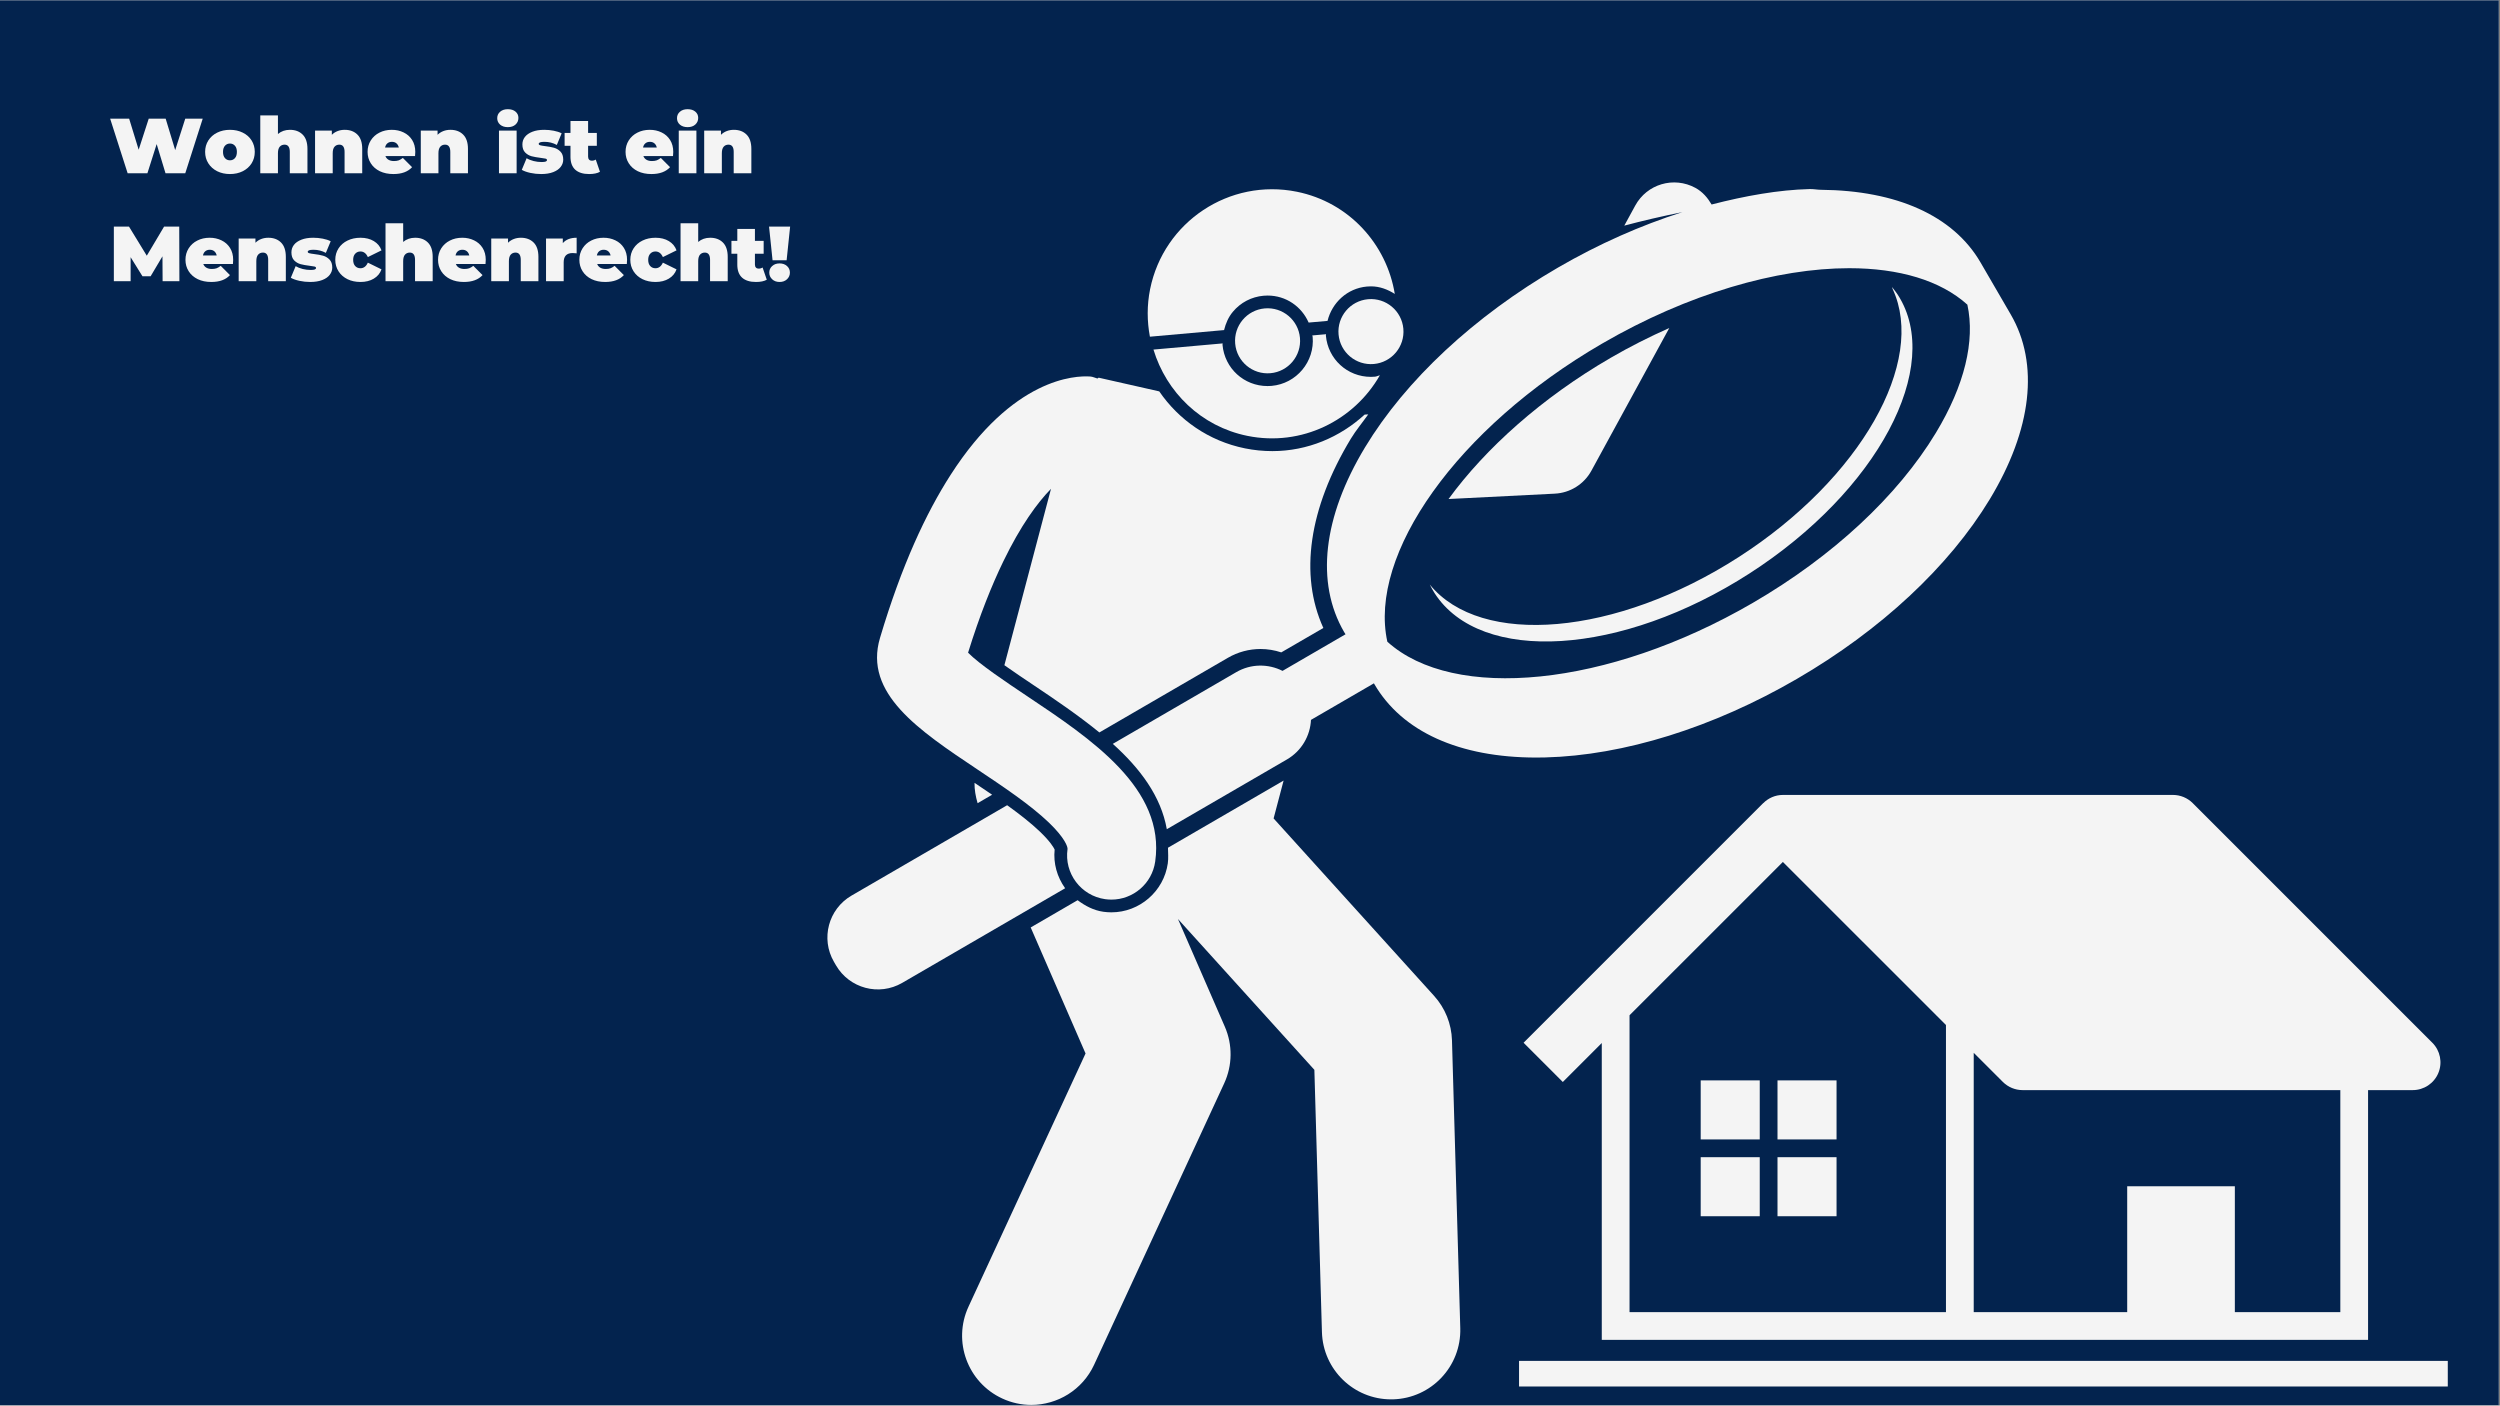 <svg xmlns="http://www.w3.org/2000/svg" xmlns:xlink="http://www.w3.org/1999/xlink" width="1366" zoomAndPan="magnify" viewBox="0 0 1024.5 576" height="768" preserveAspectRatio="xMidYMid meet" version="1.0"><rect x="0" y="0" width="1024.5" height="576" fill="#808080" stroke="none"/><defs><g/><clipPath id="61327b0ff8"><path d="M 0 0.141 L 1024 0.141 L 1024 575.859 L 0 575.859 Z M 0 0.141 " clip-rule="nonzero"/></clipPath><clipPath id="9cb6993e63"><path d="M 394 319 L 599 319 L 599 575.859 L 394 575.859 Z M 394 319 " clip-rule="nonzero"/></clipPath><clipPath id="695b6d0d0f"><path d="M 622 557 L 1003.473 557 L 1003.473 569 L 622 569 Z M 622 557 " clip-rule="nonzero"/></clipPath></defs><g clip-path="url(#61327b0ff8)"><path fill="#ffffff" d="M 0 0.141 L 1024 0.141 L 1024 575.859 L 0 575.859 Z M 0 0.141 " fill-opacity="1" fill-rule="nonzero"/><path fill="#03234e" d="M 0 0.141 L 1024 0.141 L 1024 575.859 L 0 575.859 Z M 0 0.141 " fill-opacity="1" fill-rule="nonzero"/></g><path fill="#f4f4f4" d="M 652.168 192.875 L 684.078 134.414 C 675.965 138.023 667.879 142.09 659.969 146.688 C 631.828 163.031 608.766 183.73 593.617 204.496 L 637.148 202.301 C 643.461 201.992 649.156 198.414 652.168 192.875 Z M 652.168 192.875 " fill-opacity="1" fill-rule="nonzero"/><g clip-path="url(#9cb6993e63)"><path fill="#f4f4f4" d="M 587.703 408.121 L 521.922 335.398 L 526.02 319.879 L 478.641 347.398 C 478.641 349.523 478.887 351.57 478.566 353.801 C 476.938 365.246 467.008 373.875 455.457 373.875 C 454.355 373.875 453.238 373.797 452.141 373.641 C 448.176 373.074 444.723 371.25 441.609 368.902 L 422.379 380.07 L 444.859 431.711 L 396.891 535.473 C 390.32 549.688 396.516 566.539 410.734 573.109 C 414.582 574.891 418.629 575.734 422.613 575.734 C 433.324 575.734 443.578 569.633 448.371 559.27 L 501.676 443.957 C 505.074 436.609 505.168 428.16 501.934 420.738 L 482.723 376.605 L 538.629 438.414 L 541.73 545.922 C 542.18 561.297 554.781 573.457 570.059 573.457 C 570.336 573.457 570.621 573.453 570.895 573.449 C 586.547 572.996 598.875 559.938 598.422 544.285 L 595.02 426.328 C 594.824 419.582 592.23 413.125 587.703 408.121 Z M 587.703 408.121 " fill-opacity="1" fill-rule="nonzero"/></g><path fill="#f4f4f4" d="M 399.359 320.805 C 399.309 323.578 399.812 326.375 400.621 329.141 L 406.574 325.684 C 404.188 324.051 401.781 322.426 399.359 320.805 Z M 399.359 320.805 " fill-opacity="1" fill-rule="nonzero"/><path fill="#f4f4f4" d="M 563.465 154.363 C 562.906 154.414 562.355 154.438 561.809 154.438 C 561.805 154.438 561.805 154.438 561.805 154.438 C 552.141 154.438 544.203 147.172 543.348 137.535 C 543.328 137.336 543.422 137.16 543.41 136.961 L 537.766 137.465 C 537.793 137.66 537.906 137.82 537.926 138.02 C 538.832 148.203 531.281 157.227 521.098 158.137 C 520.539 158.184 519.988 158.207 519.441 158.207 C 509.773 158.207 501.84 150.941 500.984 141.305 C 500.965 141.109 501.055 140.93 501.043 140.73 L 472.688 143.254 C 477.957 160.656 492.148 174.766 511.215 178.625 C 533.363 183.109 554.859 172.383 565.48 153.777 C 564.789 153.918 564.18 154.301 563.465 154.363 Z M 563.465 154.363 " fill-opacity="1" fill-rule="nonzero"/><path fill="#f4f4f4" d="M 505.23 127.766 C 508.41 123.961 512.879 121.629 517.809 121.191 C 518.367 121.145 518.922 121.117 519.469 121.117 C 527.035 121.117 533.402 125.633 536.281 132.188 L 544.02 131.5 C 545.875 124.035 552.094 118.145 560.176 117.422 C 560.734 117.371 561.285 117.348 561.832 117.348 C 565.484 117.348 568.711 118.641 571.582 120.449 C 568.27 100.094 552.879 82.914 531.469 78.578 C 503.844 72.984 476.91 90.844 471.316 118.473 C 469.977 125.117 470.051 131.703 471.23 137.977 L 501.625 135.27 C 502.293 132.559 503.387 129.969 505.23 127.766 Z M 505.23 127.766 " fill-opacity="1" fill-rule="nonzero"/><path fill="#f4f4f4" d="M 563 149.168 C 570.332 148.516 575.746 142.043 575.094 134.711 C 574.441 127.383 567.969 121.965 560.641 122.617 C 553.309 123.27 547.895 129.742 548.543 137.074 C 549.199 144.406 555.672 149.82 563 149.168 Z M 563 149.168 " fill-opacity="1" fill-rule="nonzero"/><path fill="#f4f4f4" d="M 518.273 126.387 C 510.941 127.039 505.527 133.516 506.18 140.844 C 506.832 148.176 513.305 153.59 520.633 152.938 C 527.965 152.285 533.379 145.812 532.727 138.48 C 532.078 131.152 525.605 125.734 518.273 126.387 Z M 518.273 126.387 " fill-opacity="1" fill-rule="nonzero"/><path fill="#f4f4f4" d="M 638.461 109.66 C 604.133 129.598 576.059 155.746 559.406 183.289 C 542.121 211.891 539.066 238.777 550.816 259.004 C 551 259.324 551.215 259.613 551.402 259.926 L 525.582 274.926 C 519.781 271.984 512.664 271.938 506.625 275.445 L 456.027 304.832 C 467.223 314.906 475.766 326.289 478.16 339.809 L 527.398 311.215 C 533.438 307.703 536.922 301.496 537.242 295.004 L 563.039 280.023 C 563.098 280.125 563.145 280.234 563.207 280.34 C 574.523 299.824 598.012 310.445 629.582 310.445 C 630.785 310.445 632.004 310.43 633.227 310.398 C 665.402 309.586 702.027 298.156 736.359 278.219 C 770.691 258.281 798.762 232.129 815.414 204.586 C 832.699 175.988 835.754 149.102 824.008 128.871 L 811.613 107.539 C 800.453 88.32 777.125 78.055 746.238 77.777 C 744.621 77.762 743.25 77.438 741.594 77.48 C 728.793 77.805 715.199 80.25 701.414 83.805 C 699.809 81.082 697.746 78.609 694.77 76.984 C 685.887 72.168 674.941 75.434 670.133 84.219 L 665.633 92.469 C 672.984 90.5 680.961 88.645 689.43 86.93 C 672.414 92.359 655.168 99.957 638.461 109.66 Z M 806.234 124.855 C 809.457 139.742 805.09 157.91 793.32 177.383 C 777.637 203.328 750.984 228.074 718.273 247.074 C 658.648 281.703 595.656 287.504 568.535 262.977 C 560.672 227.266 596.93 175.43 656.551 140.801 C 691.828 120.309 728.297 109.906 757.812 109.906 C 778.148 109.906 795.156 114.871 806.234 124.855 Z M 806.234 124.855 " fill-opacity="1" fill-rule="nonzero"/><path fill="#f4f4f4" d="M 432.191 348.152 C 431.793 347.301 430.418 344.887 426.207 340.844 C 422.48 337.273 417.805 333.629 412.727 329.98 L 348.953 367.016 C 339.473 372.523 336.246 384.676 341.754 394.156 L 342.586 395.586 C 348.094 405.066 360.246 408.289 369.727 402.781 L 436.492 364.008 C 433.184 359.363 431.613 353.816 432.191 348.152 Z M 432.191 348.152 " fill-opacity="1" fill-rule="nonzero"/><path fill="#f4f4f4" d="M 400.457 315.258 C 411.152 322.402 422.211 329.789 429.816 337.078 C 436.457 343.445 437.594 347.086 437.473 347.953 C 436.055 357.875 442.957 367.062 452.879 368.477 C 453.746 368.598 454.605 368.66 455.457 368.66 C 464.348 368.66 472.113 362.121 473.402 353.066 C 477.656 323.176 447.352 302.934 420.617 285.078 C 412.691 279.777 401.262 272.145 396.719 267.469 C 401.488 252.086 406.387 239.926 411.152 230.07 C 418.254 215.406 425.043 206.113 430.699 200.32 L 411.598 272.605 C 415.641 275.461 419.938 278.348 423.434 280.684 C 432.57 286.785 441.996 293.211 450.523 300.156 L 503.207 269.562 C 507.266 267.203 511.883 265.961 516.555 265.961 C 519.438 265.961 522.328 266.438 525.066 267.352 L 542.309 257.344 C 532.418 235.609 536.324 208.32 553.586 179.77 C 555.621 176.398 558.34 173.145 560.699 169.82 L 559.234 169.895 C 549.129 179.164 535.832 184.867 521.395 184.867 C 517.652 184.867 513.883 184.488 510.18 183.738 C 495.297 180.727 483.035 172.016 475.055 160.387 L 450.23 154.773 C 450.039 154.844 449.914 155.035 449.727 155.117 C 448.754 154.875 447.895 154.383 446.859 154.301 C 440.508 153.836 415.062 154.91 389.555 194.609 C 379.535 210.203 369.508 231.566 360.625 261.422 C 353.863 284.133 376.496 299.25 400.457 315.258 Z M 400.457 315.258 " fill-opacity="1" fill-rule="nonzero"/><path fill="#f4f4f4" d="M 712.609 228.234 C 662.219 260.676 606.895 265.266 585.934 239.566 C 586.523 240.766 587.16 241.945 587.895 243.082 C 606.75 272.367 664.535 268.746 716.961 234.992 C 769.391 201.238 796.602 150.133 777.746 120.848 C 777.223 120.031 776.625 119.281 776.035 118.523 C 775.801 118.223 775.598 117.895 775.355 117.602 C 775.484 117.859 775.484 118.176 775.609 118.438 C 789.477 148.223 762.559 196.07 712.609 228.234 Z M 712.609 228.234 " fill-opacity="1" fill-rule="nonzero"/><path fill="#f4f4f4" d="M 801.996 549.078 L 801.996 549.074 L 970.434 549.074 L 970.434 446.727 L 988.727 446.727 C 993.332 446.727 997.477 443.961 999.238 439.711 C 1001 435.457 1000.023 430.57 996.773 427.316 L 898.551 329.094 C 896.441 326.984 893.508 325.766 890.508 325.766 L 730.617 325.766 C 727.539 325.766 724.688 327.027 722.598 329.121 L 722.582 329.098 L 624.363 427.316 L 640.441 443.398 L 656.406 427.43 L 656.406 549.078 Z M 808.832 431.438 L 820.801 443.402 C 822.922 445.516 825.852 446.727 828.84 446.727 L 959.066 446.727 L 959.066 537.703 L 915.84 537.703 L 915.84 486.141 L 871.727 486.141 L 871.727 537.703 L 808.832 537.703 Z M 667.785 416.055 L 730.617 353.223 L 797.457 420.055 L 797.457 537.707 L 667.785 537.707 Z M 667.785 416.055 " fill-opacity="1" fill-rule="nonzero"/><path fill="#f4f4f4" d="M 696.945 474.219 L 721.141 474.219 L 721.141 498.414 L 696.945 498.414 Z M 696.945 474.219 " fill-opacity="1" fill-rule="nonzero"/><path fill="#f4f4f4" d="M 728.422 442.742 L 752.617 442.742 L 752.617 466.938 L 728.422 466.938 Z M 728.422 442.742 " fill-opacity="1" fill-rule="nonzero"/><path fill="#f4f4f4" d="M 728.422 474.219 L 752.617 474.219 L 752.617 498.414 L 728.422 498.414 Z M 728.422 474.219 " fill-opacity="1" fill-rule="nonzero"/><path fill="#f4f4f4" d="M 696.945 442.742 L 721.141 442.742 L 721.141 466.938 L 696.945 466.938 Z M 696.945 442.742 " fill-opacity="1" fill-rule="nonzero"/><g clip-path="url(#695b6d0d0f)"><path fill="#f4f4f4" d="M 622.504 557.695 L 1003.102 557.695 L 1003.102 568.184 L 622.504 568.184 Z M 622.504 557.695 " fill-opacity="1" fill-rule="nonzero"/></g><g fill="#f4f4f4" fill-opacity="1"><g transform="translate(44.826, 71.012)"><g><path d="M 38.25 -22.391 L 31.094 0 L 23 0 L 19.375 -11.969 L 15.578 0 L 7.484 0 L 0.312 -22.391 L 8.094 -22.391 L 12 -9.656 L 16.125 -22.391 L 23.062 -22.391 L 26.969 -9.5 L 31.094 -22.391 Z M 38.25 -22.391 "/></g></g></g><g fill="#f4f4f4" fill-opacity="1"><g transform="translate(83.39, 71.012)"><g><path d="M 10.844 0.312 C 8.906 0.312 7.16 -0.07 5.609 -0.844 C 4.066 -1.625 2.859 -2.703 1.984 -4.078 C 1.109 -5.453 0.672 -7.016 0.672 -8.766 C 0.672 -10.516 1.109 -12.078 1.984 -13.453 C 2.859 -14.828 4.066 -15.895 5.609 -16.656 C 7.16 -17.426 8.906 -17.812 10.844 -17.812 C 12.801 -17.812 14.551 -17.426 16.094 -16.656 C 17.645 -15.895 18.852 -14.828 19.719 -13.453 C 20.582 -12.078 21.016 -10.516 21.016 -8.766 C 21.016 -7.016 20.582 -5.453 19.719 -4.078 C 18.852 -2.703 17.645 -1.625 16.094 -0.844 C 14.551 -0.07 12.801 0.312 10.844 0.312 Z M 10.844 -5.312 C 11.676 -5.312 12.359 -5.613 12.891 -6.219 C 13.422 -6.82 13.688 -7.672 13.688 -8.766 C 13.688 -9.848 13.422 -10.688 12.891 -11.281 C 12.359 -11.883 11.676 -12.188 10.844 -12.188 C 10.008 -12.188 9.328 -11.883 8.797 -11.281 C 8.266 -10.688 8 -9.848 8 -8.766 C 8 -7.672 8.266 -6.82 8.797 -6.219 C 9.328 -5.613 10.008 -5.312 10.844 -5.312 Z M 10.844 -5.312 "/></g></g></g><g fill="#f4f4f4" fill-opacity="1"><g transform="translate(105.07, 71.012)"><g><path d="M 13.75 -17.812 C 15.906 -17.812 17.641 -17.16 18.953 -15.859 C 20.266 -14.555 20.922 -12.598 20.922 -9.984 L 20.922 0 L 13.688 0 L 13.688 -8.734 C 13.688 -10.734 12.973 -11.734 11.547 -11.734 C 10.734 -11.734 10.078 -11.453 9.578 -10.891 C 9.078 -10.328 8.828 -9.438 8.828 -8.219 L 8.828 0 L 1.594 0 L 1.594 -23.734 L 8.828 -23.734 L 8.828 -16.094 C 10.172 -17.238 11.812 -17.812 13.75 -17.812 Z M 13.75 -17.812 "/></g></g></g><g fill="#f4f4f4" fill-opacity="1"><g transform="translate(127.517, 71.012)"><g><path d="M 13.75 -17.812 C 15.906 -17.812 17.641 -17.16 18.953 -15.859 C 20.266 -14.555 20.922 -12.598 20.922 -9.984 L 20.922 0 L 13.688 0 L 13.688 -8.734 C 13.688 -10.734 12.973 -11.734 11.547 -11.734 C 10.734 -11.734 10.078 -11.453 9.578 -10.891 C 9.078 -10.328 8.828 -9.438 8.828 -8.219 L 8.828 0 L 1.594 0 L 1.594 -17.5 L 8.469 -17.5 L 8.469 -15.766 C 9.156 -16.453 9.945 -16.961 10.844 -17.297 C 11.738 -17.641 12.707 -17.812 13.75 -17.812 Z M 13.75 -17.812 "/></g></g></g><g fill="#f4f4f4" fill-opacity="1"><g transform="translate(149.965, 71.012)"><g><path d="M 20.219 -8.766 C 20.219 -8.66 20.188 -8.094 20.125 -7.062 L 7.969 -7.062 C 8.219 -6.406 8.641 -5.898 9.234 -5.547 C 9.836 -5.191 10.586 -5.016 11.484 -5.016 C 12.254 -5.016 12.898 -5.109 13.422 -5.297 C 13.941 -5.492 14.508 -5.828 15.125 -6.297 L 18.906 -2.5 C 17.195 -0.625 14.648 0.312 11.266 0.312 C 9.148 0.312 7.289 -0.07 5.688 -0.844 C 4.094 -1.625 2.859 -2.707 1.984 -4.094 C 1.109 -5.477 0.672 -7.035 0.672 -8.766 C 0.672 -10.516 1.102 -12.078 1.969 -13.453 C 2.832 -14.828 4.016 -15.895 5.516 -16.656 C 7.016 -17.426 8.707 -17.812 10.594 -17.812 C 12.352 -17.812 13.961 -17.457 15.422 -16.75 C 16.891 -16.051 18.055 -15.02 18.922 -13.656 C 19.785 -12.289 20.219 -10.66 20.219 -8.766 Z M 10.656 -12.891 C 9.906 -12.891 9.285 -12.688 8.797 -12.281 C 8.305 -11.875 7.988 -11.301 7.844 -10.562 L 13.469 -10.562 C 13.312 -11.281 12.988 -11.848 12.5 -12.266 C 12.008 -12.68 11.395 -12.891 10.656 -12.891 Z M 10.656 -12.891 "/></g></g></g><g fill="#f4f4f4" fill-opacity="1"><g transform="translate(170.846, 71.012)"><g><path d="M 13.75 -17.812 C 15.906 -17.812 17.641 -17.16 18.953 -15.859 C 20.266 -14.555 20.922 -12.598 20.922 -9.984 L 20.922 0 L 13.688 0 L 13.688 -8.734 C 13.688 -10.734 12.973 -11.734 11.547 -11.734 C 10.734 -11.734 10.078 -11.453 9.578 -10.891 C 9.078 -10.328 8.828 -9.438 8.828 -8.219 L 8.828 0 L 1.594 0 L 1.594 -17.5 L 8.469 -17.5 L 8.469 -15.766 C 9.156 -16.453 9.945 -16.961 10.844 -17.297 C 11.738 -17.641 12.707 -17.812 13.75 -17.812 Z M 13.75 -17.812 "/></g></g></g><g fill="#f4f4f4" fill-opacity="1"><g transform="translate(193.293, 71.012)"><g/></g></g><g fill="#f4f4f4" fill-opacity="1"><g transform="translate(202.886, 71.012)"><g><path d="M 1.594 -17.5 L 8.828 -17.5 L 8.828 0 L 1.594 0 Z M 5.219 -18.906 C 3.914 -18.906 2.863 -19.25 2.062 -19.938 C 1.27 -20.633 0.875 -21.516 0.875 -22.578 C 0.875 -23.648 1.27 -24.531 2.062 -25.219 C 2.863 -25.914 3.914 -26.266 5.219 -26.266 C 6.539 -26.266 7.594 -25.93 8.375 -25.266 C 9.164 -24.609 9.562 -23.754 9.562 -22.703 C 9.562 -21.598 9.164 -20.688 8.375 -19.969 C 7.594 -19.258 6.539 -18.906 5.219 -18.906 Z M 5.219 -18.906 "/></g></g></g><g fill="#f4f4f4" fill-opacity="1"><g transform="translate(213.31, 71.012)"><g><path d="M 8.438 0.312 C 6.945 0.312 5.477 0.156 4.031 -0.156 C 2.582 -0.477 1.41 -0.895 0.516 -1.406 L 2.5 -6.172 C 3.301 -5.68 4.254 -5.297 5.359 -5.016 C 6.473 -4.742 7.555 -4.609 8.609 -4.609 C 9.43 -4.609 10.008 -4.676 10.344 -4.812 C 10.676 -4.945 10.844 -5.156 10.844 -5.438 C 10.844 -5.719 10.633 -5.91 10.219 -6.016 C 9.801 -6.117 9.125 -6.223 8.188 -6.328 C 6.758 -6.504 5.539 -6.723 4.531 -6.984 C 3.531 -7.254 2.648 -7.77 1.891 -8.531 C 1.141 -9.301 0.766 -10.398 0.766 -11.828 C 0.766 -12.961 1.102 -13.977 1.781 -14.875 C 2.469 -15.77 3.488 -16.484 4.844 -17.016 C 6.195 -17.547 7.82 -17.812 9.719 -17.812 C 11.039 -17.812 12.336 -17.688 13.609 -17.438 C 14.879 -17.195 15.961 -16.844 16.859 -16.375 L 14.875 -11.609 C 13.332 -12.461 11.645 -12.891 9.812 -12.891 C 8.238 -12.891 7.453 -12.613 7.453 -12.062 C 7.453 -11.781 7.664 -11.582 8.094 -11.469 C 8.52 -11.352 9.191 -11.238 10.109 -11.125 C 11.535 -10.957 12.742 -10.734 13.734 -10.453 C 14.723 -10.18 15.598 -9.66 16.359 -8.891 C 17.117 -8.117 17.5 -7.02 17.5 -5.594 C 17.5 -4.508 17.156 -3.52 16.469 -2.625 C 15.789 -1.727 14.77 -1.016 13.406 -0.484 C 12.039 0.047 10.383 0.312 8.438 0.312 Z M 8.438 0.312 "/></g></g></g><g fill="#f4f4f4" fill-opacity="1"><g transform="translate(231.377, 71.012)"><g><path d="M 14.484 -0.609 C 13.398 0.004 11.922 0.312 10.047 0.312 C 7.586 0.312 5.695 -0.273 4.375 -1.453 C 3.062 -2.641 2.406 -4.414 2.406 -6.781 L 2.406 -11.266 L 0 -11.266 L 0 -16.531 L 2.406 -16.531 L 2.406 -21.422 L 9.625 -21.422 L 9.625 -16.531 L 13.203 -16.531 L 13.203 -11.266 L 9.625 -11.266 L 9.625 -6.844 C 9.625 -6.312 9.758 -5.895 10.031 -5.594 C 10.312 -5.301 10.676 -5.156 11.125 -5.156 C 11.75 -5.156 12.297 -5.312 12.766 -5.625 Z M 14.484 -0.609 "/></g></g></g><g fill="#f4f4f4" fill-opacity="1"><g transform="translate(246.086, 71.012)"><g/></g></g><g fill="#f4f4f4" fill-opacity="1"><g transform="translate(255.679, 71.012)"><g><path d="M 20.219 -8.766 C 20.219 -8.66 20.188 -8.094 20.125 -7.062 L 7.969 -7.062 C 8.219 -6.406 8.641 -5.898 9.234 -5.547 C 9.836 -5.191 10.586 -5.016 11.484 -5.016 C 12.254 -5.016 12.898 -5.109 13.422 -5.297 C 13.941 -5.492 14.508 -5.828 15.125 -6.297 L 18.906 -2.5 C 17.195 -0.625 14.648 0.312 11.266 0.312 C 9.148 0.312 7.289 -0.07 5.688 -0.844 C 4.094 -1.625 2.859 -2.707 1.984 -4.094 C 1.109 -5.477 0.672 -7.035 0.672 -8.766 C 0.672 -10.516 1.102 -12.078 1.969 -13.453 C 2.832 -14.828 4.016 -15.895 5.516 -16.656 C 7.016 -17.426 8.707 -17.812 10.594 -17.812 C 12.352 -17.812 13.961 -17.457 15.422 -16.75 C 16.891 -16.051 18.055 -15.02 18.922 -13.656 C 19.785 -12.289 20.219 -10.66 20.219 -8.766 Z M 10.656 -12.891 C 9.906 -12.891 9.285 -12.688 8.797 -12.281 C 8.305 -11.875 7.988 -11.301 7.844 -10.562 L 13.469 -10.562 C 13.312 -11.281 12.988 -11.848 12.5 -12.266 C 12.008 -12.68 11.395 -12.891 10.656 -12.891 Z M 10.656 -12.891 "/></g></g></g><g fill="#f4f4f4" fill-opacity="1"><g transform="translate(276.56, 71.012)"><g><path d="M 1.594 -17.5 L 8.828 -17.5 L 8.828 0 L 1.594 0 Z M 5.219 -18.906 C 3.914 -18.906 2.863 -19.25 2.062 -19.938 C 1.27 -20.633 0.875 -21.516 0.875 -22.578 C 0.875 -23.648 1.27 -24.531 2.062 -25.219 C 2.863 -25.914 3.914 -26.266 5.219 -26.266 C 6.539 -26.266 7.594 -25.93 8.375 -25.266 C 9.164 -24.609 9.562 -23.754 9.562 -22.703 C 9.562 -21.598 9.164 -20.688 8.375 -19.969 C 7.594 -19.258 6.539 -18.906 5.219 -18.906 Z M 5.219 -18.906 "/></g></g></g><g fill="#f4f4f4" fill-opacity="1"><g transform="translate(286.984, 71.012)"><g><path d="M 13.75 -17.812 C 15.906 -17.812 17.641 -17.16 18.953 -15.859 C 20.266 -14.555 20.922 -12.598 20.922 -9.984 L 20.922 0 L 13.688 0 L 13.688 -8.734 C 13.688 -10.734 12.973 -11.734 11.547 -11.734 C 10.734 -11.734 10.078 -11.453 9.578 -10.891 C 9.078 -10.328 8.828 -9.438 8.828 -8.219 L 8.828 0 L 1.594 0 L 1.594 -17.5 L 8.469 -17.5 L 8.469 -15.766 C 9.156 -16.453 9.945 -16.961 10.844 -17.297 C 11.738 -17.641 12.707 -17.812 13.75 -17.812 Z M 13.75 -17.812 "/></g></g></g><g fill="#f4f4f4" fill-opacity="1"><g transform="translate(44.826, 115.241)"><g><path d="M 21.812 0 L 21.75 -10.203 L 16.891 -2.016 L 13.562 -2.016 L 8.703 -9.844 L 8.703 0 L 1.828 0 L 1.828 -22.391 L 8.031 -22.391 L 15.328 -10.453 L 22.422 -22.391 L 28.625 -22.391 L 28.688 0 Z M 21.812 0 "/></g></g></g><g fill="#f4f4f4" fill-opacity="1"><g transform="translate(75.332, 115.241)"><g><path d="M 20.219 -8.766 C 20.219 -8.66 20.188 -8.094 20.125 -7.062 L 7.969 -7.062 C 8.219 -6.406 8.641 -5.898 9.234 -5.547 C 9.836 -5.191 10.586 -5.016 11.484 -5.016 C 12.254 -5.016 12.898 -5.109 13.422 -5.297 C 13.941 -5.492 14.508 -5.828 15.125 -6.297 L 18.906 -2.5 C 17.195 -0.625 14.648 0.312 11.266 0.312 C 9.148 0.312 7.289 -0.07 5.688 -0.844 C 4.094 -1.625 2.859 -2.707 1.984 -4.094 C 1.109 -5.477 0.672 -7.035 0.672 -8.766 C 0.672 -10.516 1.102 -12.078 1.969 -13.453 C 2.832 -14.828 4.016 -15.895 5.516 -16.656 C 7.016 -17.426 8.707 -17.812 10.594 -17.812 C 12.352 -17.812 13.961 -17.457 15.422 -16.75 C 16.891 -16.051 18.055 -15.02 18.922 -13.656 C 19.785 -12.289 20.219 -10.66 20.219 -8.766 Z M 10.656 -12.891 C 9.906 -12.891 9.285 -12.688 8.797 -12.281 C 8.305 -11.875 7.988 -11.301 7.844 -10.562 L 13.469 -10.562 C 13.312 -11.281 12.988 -11.848 12.5 -12.266 C 12.008 -12.68 11.395 -12.891 10.656 -12.891 Z M 10.656 -12.891 "/></g></g></g><g fill="#f4f4f4" fill-opacity="1"><g transform="translate(96.212, 115.241)"><g><path d="M 13.75 -17.812 C 15.906 -17.812 17.641 -17.16 18.953 -15.859 C 20.266 -14.555 20.922 -12.598 20.922 -9.984 L 20.922 0 L 13.688 0 L 13.688 -8.734 C 13.688 -10.734 12.973 -11.734 11.547 -11.734 C 10.734 -11.734 10.078 -11.453 9.578 -10.891 C 9.078 -10.328 8.828 -9.438 8.828 -8.219 L 8.828 0 L 1.594 0 L 1.594 -17.5 L 8.469 -17.5 L 8.469 -15.766 C 9.156 -16.453 9.945 -16.961 10.844 -17.297 C 11.738 -17.641 12.707 -17.812 13.75 -17.812 Z M 13.75 -17.812 "/></g></g></g><g fill="#f4f4f4" fill-opacity="1"><g transform="translate(118.66, 115.241)"><g><path d="M 8.438 0.312 C 6.945 0.312 5.477 0.156 4.031 -0.156 C 2.582 -0.477 1.41 -0.895 0.516 -1.406 L 2.5 -6.172 C 3.301 -5.68 4.254 -5.297 5.359 -5.016 C 6.473 -4.742 7.555 -4.609 8.609 -4.609 C 9.43 -4.609 10.008 -4.676 10.344 -4.812 C 10.676 -4.945 10.844 -5.156 10.844 -5.438 C 10.844 -5.719 10.633 -5.91 10.219 -6.016 C 9.801 -6.117 9.125 -6.223 8.188 -6.328 C 6.758 -6.504 5.539 -6.723 4.531 -6.984 C 3.531 -7.254 2.648 -7.77 1.891 -8.531 C 1.141 -9.301 0.766 -10.398 0.766 -11.828 C 0.766 -12.961 1.102 -13.977 1.781 -14.875 C 2.469 -15.77 3.488 -16.484 4.844 -17.016 C 6.195 -17.547 7.82 -17.812 9.719 -17.812 C 11.039 -17.812 12.336 -17.688 13.609 -17.438 C 14.879 -17.195 15.961 -16.844 16.859 -16.375 L 14.875 -11.609 C 13.332 -12.461 11.645 -12.891 9.812 -12.891 C 8.238 -12.891 7.453 -12.613 7.453 -12.062 C 7.453 -11.781 7.664 -11.582 8.094 -11.469 C 8.52 -11.352 9.191 -11.238 10.109 -11.125 C 11.535 -10.957 12.742 -10.734 13.734 -10.453 C 14.723 -10.18 15.598 -9.66 16.359 -8.891 C 17.117 -8.117 17.5 -7.02 17.5 -5.594 C 17.5 -4.508 17.156 -3.52 16.469 -2.625 C 15.789 -1.727 14.77 -1.016 13.406 -0.484 C 12.039 0.047 10.383 0.312 8.438 0.312 Z M 8.438 0.312 "/></g></g></g><g fill="#f4f4f4" fill-opacity="1"><g transform="translate(136.727, 115.241)"><g><path d="M 11 0.312 C 9.02 0.312 7.242 -0.066 5.672 -0.828 C 4.109 -1.598 2.883 -2.676 2 -4.062 C 1.113 -5.445 0.672 -7.016 0.672 -8.766 C 0.672 -10.516 1.113 -12.078 2 -13.453 C 2.883 -14.828 4.109 -15.895 5.672 -16.656 C 7.242 -17.426 9.02 -17.812 11 -17.812 C 13.133 -17.812 14.957 -17.352 16.469 -16.438 C 17.988 -15.52 19.035 -14.254 19.609 -12.641 L 14.016 -9.891 C 13.328 -11.422 12.312 -12.188 10.969 -12.188 C 10.113 -12.188 9.406 -11.883 8.844 -11.281 C 8.281 -10.688 8 -9.848 8 -8.766 C 8 -7.648 8.281 -6.797 8.844 -6.203 C 9.406 -5.609 10.113 -5.312 10.969 -5.312 C 12.312 -5.312 13.328 -6.078 14.016 -7.609 L 19.609 -4.859 C 19.035 -3.242 17.988 -1.977 16.469 -1.062 C 14.957 -0.145 13.133 0.312 11 0.312 Z M 11 0.312 "/></g></g></g><g fill="#f4f4f4" fill-opacity="1"><g transform="translate(156.392, 115.241)"><g><path d="M 13.75 -17.812 C 15.906 -17.812 17.641 -17.16 18.953 -15.859 C 20.266 -14.555 20.922 -12.598 20.922 -9.984 L 20.922 0 L 13.688 0 L 13.688 -8.734 C 13.688 -10.734 12.973 -11.734 11.547 -11.734 C 10.734 -11.734 10.078 -11.453 9.578 -10.891 C 9.078 -10.328 8.828 -9.438 8.828 -8.219 L 8.828 0 L 1.594 0 L 1.594 -23.734 L 8.828 -23.734 L 8.828 -16.094 C 10.172 -17.238 11.812 -17.812 13.75 -17.812 Z M 13.75 -17.812 "/></g></g></g><g fill="#f4f4f4" fill-opacity="1"><g transform="translate(178.84, 115.241)"><g><path d="M 20.219 -8.766 C 20.219 -8.66 20.188 -8.094 20.125 -7.062 L 7.969 -7.062 C 8.219 -6.406 8.641 -5.898 9.234 -5.547 C 9.836 -5.191 10.586 -5.016 11.484 -5.016 C 12.254 -5.016 12.898 -5.109 13.422 -5.297 C 13.941 -5.492 14.508 -5.828 15.125 -6.297 L 18.906 -2.5 C 17.195 -0.625 14.648 0.312 11.266 0.312 C 9.148 0.312 7.289 -0.07 5.688 -0.844 C 4.094 -1.625 2.859 -2.707 1.984 -4.094 C 1.109 -5.477 0.672 -7.035 0.672 -8.766 C 0.672 -10.516 1.102 -12.078 1.969 -13.453 C 2.832 -14.828 4.016 -15.895 5.516 -16.656 C 7.016 -17.426 8.707 -17.812 10.594 -17.812 C 12.352 -17.812 13.961 -17.457 15.422 -16.75 C 16.891 -16.051 18.055 -15.02 18.922 -13.656 C 19.785 -12.289 20.219 -10.66 20.219 -8.766 Z M 10.656 -12.891 C 9.906 -12.891 9.285 -12.688 8.797 -12.281 C 8.305 -11.875 7.988 -11.301 7.844 -10.562 L 13.469 -10.562 C 13.312 -11.281 12.988 -11.848 12.5 -12.266 C 12.008 -12.68 11.395 -12.891 10.656 -12.891 Z M 10.656 -12.891 "/></g></g></g><g fill="#f4f4f4" fill-opacity="1"><g transform="translate(199.72, 115.241)"><g><path d="M 13.75 -17.812 C 15.906 -17.812 17.641 -17.16 18.953 -15.859 C 20.266 -14.555 20.922 -12.598 20.922 -9.984 L 20.922 0 L 13.688 0 L 13.688 -8.734 C 13.688 -10.734 12.973 -11.734 11.547 -11.734 C 10.734 -11.734 10.078 -11.453 9.578 -10.891 C 9.078 -10.328 8.828 -9.438 8.828 -8.219 L 8.828 0 L 1.594 0 L 1.594 -17.5 L 8.469 -17.5 L 8.469 -15.766 C 9.156 -16.453 9.945 -16.961 10.844 -17.297 C 11.738 -17.641 12.707 -17.812 13.75 -17.812 Z M 13.75 -17.812 "/></g></g></g><g fill="#f4f4f4" fill-opacity="1"><g transform="translate(222.168, 115.241)"><g><path d="M 8.469 -15.609 C 9.75 -17.078 11.641 -17.812 14.141 -17.812 L 14.141 -11.422 C 13.566 -11.504 13.031 -11.547 12.531 -11.547 C 10.062 -11.547 8.828 -10.285 8.828 -7.766 L 8.828 0 L 1.594 0 L 1.594 -17.5 L 8.469 -17.5 Z M 8.469 -15.609 "/></g></g></g><g fill="#f4f4f4" fill-opacity="1"><g transform="translate(236.749, 115.241)"><g><path d="M 20.219 -8.766 C 20.219 -8.66 20.188 -8.094 20.125 -7.062 L 7.969 -7.062 C 8.219 -6.406 8.641 -5.898 9.234 -5.547 C 9.836 -5.191 10.586 -5.016 11.484 -5.016 C 12.254 -5.016 12.898 -5.109 13.422 -5.297 C 13.941 -5.492 14.508 -5.828 15.125 -6.297 L 18.906 -2.5 C 17.195 -0.625 14.648 0.312 11.266 0.312 C 9.148 0.312 7.289 -0.07 5.688 -0.844 C 4.094 -1.625 2.859 -2.707 1.984 -4.094 C 1.109 -5.477 0.672 -7.035 0.672 -8.766 C 0.672 -10.516 1.102 -12.078 1.969 -13.453 C 2.832 -14.828 4.016 -15.895 5.516 -16.656 C 7.016 -17.426 8.707 -17.812 10.594 -17.812 C 12.352 -17.812 13.961 -17.457 15.422 -16.75 C 16.891 -16.051 18.055 -15.02 18.922 -13.656 C 19.785 -12.289 20.219 -10.66 20.219 -8.766 Z M 10.656 -12.891 C 9.906 -12.891 9.285 -12.688 8.797 -12.281 C 8.305 -11.875 7.988 -11.301 7.844 -10.562 L 13.469 -10.562 C 13.312 -11.281 12.988 -11.848 12.5 -12.266 C 12.008 -12.68 11.395 -12.891 10.656 -12.891 Z M 10.656 -12.891 "/></g></g></g><g fill="#f4f4f4" fill-opacity="1"><g transform="translate(257.63, 115.241)"><g><path d="M 11 0.312 C 9.02 0.312 7.242 -0.066 5.672 -0.828 C 4.109 -1.598 2.883 -2.676 2 -4.062 C 1.113 -5.445 0.672 -7.016 0.672 -8.766 C 0.672 -10.516 1.113 -12.078 2 -13.453 C 2.883 -14.828 4.109 -15.895 5.672 -16.656 C 7.242 -17.426 9.02 -17.812 11 -17.812 C 13.133 -17.812 14.957 -17.352 16.469 -16.438 C 17.988 -15.52 19.035 -14.254 19.609 -12.641 L 14.016 -9.891 C 13.328 -11.422 12.312 -12.188 10.969 -12.188 C 10.113 -12.188 9.406 -11.883 8.844 -11.281 C 8.281 -10.688 8 -9.848 8 -8.766 C 8 -7.648 8.281 -6.797 8.844 -6.203 C 9.406 -5.609 10.113 -5.312 10.969 -5.312 C 12.312 -5.312 13.328 -6.078 14.016 -7.609 L 19.609 -4.859 C 19.035 -3.242 17.988 -1.977 16.469 -1.062 C 14.957 -0.145 13.133 0.312 11 0.312 Z M 11 0.312 "/></g></g></g><g fill="#f4f4f4" fill-opacity="1"><g transform="translate(277.295, 115.241)"><g><path d="M 13.75 -17.812 C 15.906 -17.812 17.641 -17.16 18.953 -15.859 C 20.266 -14.555 20.922 -12.598 20.922 -9.984 L 20.922 0 L 13.688 0 L 13.688 -8.734 C 13.688 -10.734 12.973 -11.734 11.547 -11.734 C 10.734 -11.734 10.078 -11.453 9.578 -10.891 C 9.078 -10.328 8.828 -9.438 8.828 -8.219 L 8.828 0 L 1.594 0 L 1.594 -23.734 L 8.828 -23.734 L 8.828 -16.094 C 10.172 -17.238 11.812 -17.812 13.75 -17.812 Z M 13.75 -17.812 "/></g></g></g><g fill="#f4f4f4" fill-opacity="1"><g transform="translate(299.743, 115.241)"><g><path d="M 14.484 -0.609 C 13.398 0.004 11.922 0.312 10.047 0.312 C 7.586 0.312 5.695 -0.273 4.375 -1.453 C 3.062 -2.641 2.406 -4.414 2.406 -6.781 L 2.406 -11.266 L 0 -11.266 L 0 -16.531 L 2.406 -16.531 L 2.406 -21.422 L 9.625 -21.422 L 9.625 -16.531 L 13.203 -16.531 L 13.203 -11.266 L 9.625 -11.266 L 9.625 -6.844 C 9.625 -6.312 9.758 -5.895 10.031 -5.594 C 10.312 -5.301 10.676 -5.156 11.125 -5.156 C 11.75 -5.156 12.297 -5.312 12.766 -5.625 Z M 14.484 -0.609 "/></g></g></g><g fill="#f4f4f4" fill-opacity="1"><g transform="translate(314.452, 115.241)"><g><path d="M 0.703 -22.391 L 9.344 -22.391 L 7.906 -8.578 L 2.141 -8.578 Z M 5.016 0.312 C 3.785 0.312 2.773 -0.055 1.984 -0.797 C 1.191 -1.547 0.797 -2.453 0.797 -3.516 C 0.797 -4.609 1.191 -5.508 1.984 -6.219 C 2.773 -6.938 3.785 -7.297 5.016 -7.297 C 6.254 -7.297 7.27 -6.938 8.062 -6.219 C 8.852 -5.508 9.25 -4.609 9.25 -3.516 C 9.25 -2.453 8.852 -1.547 8.062 -0.797 C 7.27 -0.055 6.254 0.312 5.016 0.312 Z M 5.016 0.312 "/></g></g></g></svg>